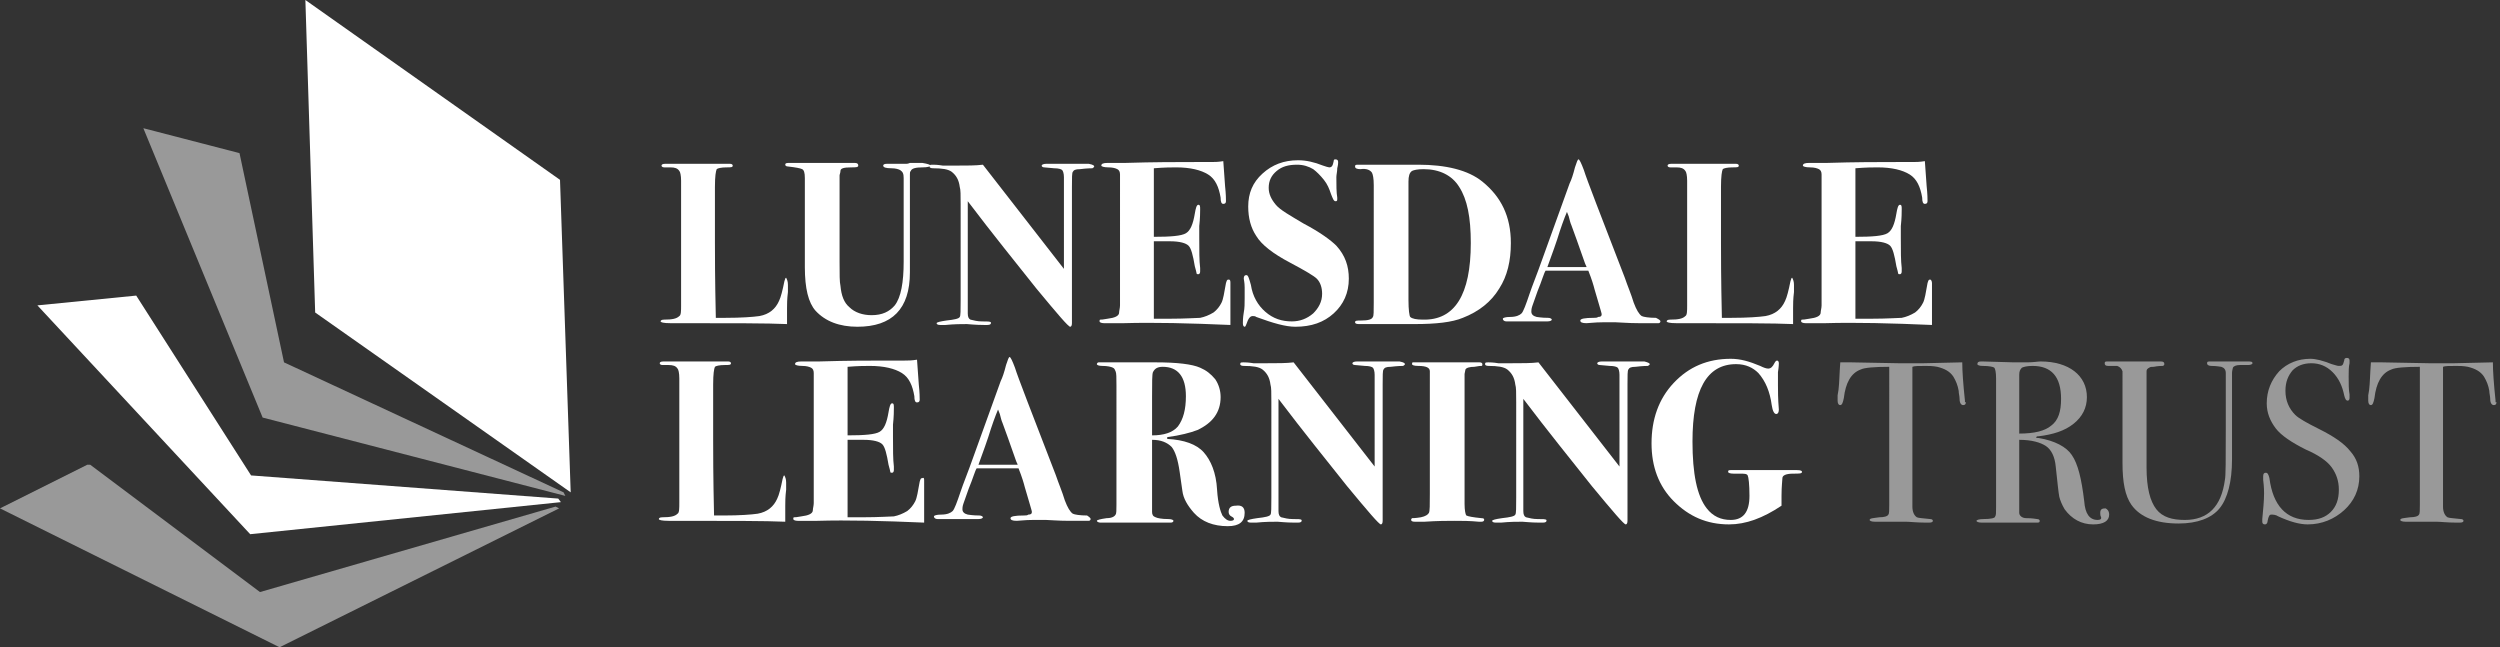<?xml version="1.0" encoding="utf-8"?>
<!-- Generator: Adobe Illustrator 17.1.0, SVG Export Plug-In . SVG Version: 6.00 Build 0)  -->
<!DOCTYPE svg PUBLIC "-//W3C//DTD SVG 1.1//EN" "http://www.w3.org/Graphics/SVG/1.1/DTD/svg11.dtd">
<svg version="1.1" id="Layer_1" xmlns="http://www.w3.org/2000/svg" xmlns:xlink="http://www.w3.org/1999/xlink" x="0px" y="0px"
	 viewBox="0 0 280.8 72.7" enable-background="new 0 0 280.8 72.7" xml:space="preserve">
<rect x="0" y="0" width="280.8" height="72.7" fill="#333333" stroke="none"/>
<path fill="none" d="M-145.4-30.5"/>
<path fill="none" d="M1294.6-30.5"/>
<path fill="none" d="M-145.4-30.5"/>
<path fill="none" d="M1294.6-30.5"/>
<path fill="none" d="M1294.6-30.5"/>
<path fill="none" d="M-145.4-30.5"/>
<path fill="none" d="M1294.6-30.5"/>
<path fill="none" d="M-145.4-30.5"/>
<path fill="none" d="M1294.6-30.5"/>
<path fill="none" d="M-145.4-30.5"/>
<path fill="none" d="M1294.6-30.5"/>
<path fill="none" d="M-145.4-30.5"/>
<path fill="none" d="M1294.6-30.5"/>
<path fill="none" d="M-145.4-30.5"/>
<path fill="none" d="M1294.6-30.5"/>
<path fill="none" d="M-145.4-30.5"/>
<path fill="none" d="M1294.6-30.5"/>
<path fill="none" d="M-145.4-30.5"/>
<path fill="none" d="M1294.6-30.5"/>
<path fill="none" d="M-145.4-30.5"/>
<path fill="none" d="M1294.6-30.5"/>
<path fill="none" d="M-145.4-30.5"/>
<path fill="none" d="M1294.6-30.5"/>
<path fill="none" d="M-145.4-30.5"/>
<path fill="none" d="M1294.6-30.5"/>
<path fill="none" d="M-145.4-30.5"/>
<path fill="none" d="M1294.6-30.5"/>
<path fill="none" d="M-145.4-30.5"/>
<path fill="none" d="M1294.6-30.5"/>
<path fill="none" d="M-145.4-30.5"/>
<path fill="none" d="M1294.6-30.5"/>
<path fill="none" d="M-145.4-30.5"/>
<path fill="none" d="M1294.6-30.5"/>
<path fill="none" d="M-145.4-30.5"/>
<path fill="none" d="M1294.6-30.5"/>
<path fill="none" d="M-145.4-30.5"/>
<path fill="none" d="M1294.6-30.5"/>
<path fill="none" d="M-145.4-30.5"/>
<g opacity="0.5">
	<g>
		<defs>
			<rect id="SVGID_1_" y="52.2" width="62.8" height="20.6"/>
		</defs>
		<clipPath id="SVGID_2_">
			<use xlink:href="#SVGID_1_"  overflow="visible"/>
		</clipPath>
		<polygon clip-path="url(#SVGID_2_)" fill="#FFFFFF" points="29.2,66.5 10,52.1 0,57.1 31.4,72.7 62.8,57.1 62.4,56.9 		"/>
	</g>
</g>
<polygon fill="#FFFFFF" points="28.2,53.4 15.3,33.2 4.2,34.3 28.1,60 63,56.4 62.7,56 "/>
<g opacity="0.5">
	<g>
		<defs>
			<rect id="SVGID_3_" x="16.1" y="14.4" width="47.4" height="41.3"/>
		</defs>
		<clipPath id="SVGID_4_">
			<use xlink:href="#SVGID_3_"  overflow="visible"/>
		</clipPath>
		<polygon clip-path="url(#SVGID_4_)" fill="#FFFFFF" points="31.9,40.7 26.9,17.2 16.1,14.4 29.5,46.9 63.5,55.7 63.3,55.3 		"/>
	</g>
</g>
<polygon fill="#FFFFFF" points="62.9,20.2 34.3,0 35.4,35.1 64.1,55.3 "/>
<path fill="none" d="M1294.6-30.5"/>
<path fill="none" d="M-145.4-30.5"/>
<g>
	<path fill="#FFFFFF" d="M88.5,32c0,0.3,0,0.6,0,0.8c-0.1,0.8-0.1,1.4-0.1,1.8l0,1.8c-2.2-0.1-6.2-0.1-12-0.1h-1.1
		c-0.8,0-1.1-0.1-1.1-0.2c0-0.1,0.1-0.2,0.4-0.2c0.9,0,1.4-0.1,1.7-0.4c0.2-0.1,0.2-0.6,0.2-1.2v-14c0-0.6-0.1-1-0.2-1.1
		c-0.2-0.3-0.5-0.4-1-0.4h-0.7c-0.2,0-0.3-0.1-0.3-0.2s0.1-0.2,0.4-0.2c0.1,0,0.3,0,0.4,0h6.6c0.1,0,0.2,0,0.3,0
		c0.2,0,0.3,0.1,0.3,0.2c0,0.2-0.2,0.2-0.7,0.2c-0.6,0-1,0.1-1.1,0.2c-0.1,0.2-0.2,0.8-0.2,2v6.2c0,1.3,0,4.1,0.1,8.5
		c0.3,0,0.7,0,1.1,0c1.8,0,3.1-0.1,3.8-0.2c1.1-0.2,1.8-0.8,2.2-1.7c0.2-0.4,0.4-1.2,0.6-2.2c0.1-0.3,0.1-0.4,0.2-0.4
		C88.4,31.4,88.5,31.6,88.5,32z"/>
	<path fill="#FFFFFF" d="M104.5,18.6c0,0.1-0.3,0.2-0.9,0.2c-0.7,0-1.2,0.1-1.3,0.4c-0.1,0.1-0.1,0.2-0.1,0.4v11
		c0,4.1-2,6.1-5.9,6.1c-2,0-3.6-0.6-4.7-1.8c-0.8-0.9-1.2-2.5-1.2-4.9v-10c0-0.6-0.1-0.9-0.3-1s-0.7-0.2-1.6-0.3
		c-0.2,0-0.3-0.1-0.3-0.2c0-0.2,0.2-0.2,0.5-0.2h0.2c0.2,0,0.3,0,0.4,0h1.6c1.5,0,2.6,0,3.4,0c1,0,1.3,0,1.1,0H96
		c0.3,0,0.4,0.1,0.4,0.3c0,0.2-0.3,0.2-0.8,0.2c-0.8,0-1.2,0.1-1.2,0.4c0,0.2-0.1,0.4-0.1,0.5v9.7c0,1.4,0,2.3,0.1,2.7
		c0.1,1.1,0.4,1.9,1,2.4c0.6,0.6,1.5,0.9,2.5,0.9c1.2,0,2-0.4,2.6-1.1c0.7-0.9,1-2.6,1-4.9V21c0-0.2,0-0.4,0-0.6c0-0.2,0-0.4,0-0.4
		c0-0.5-0.1-0.7-0.4-0.9c-0.2-0.1-0.5-0.2-1-0.2c-0.6,0-0.9-0.1-0.9-0.3c0-0.1,0.1-0.2,0.4-0.2c0.3,0,0.6,0,1.1,0c0.5,0,0.9,0,1.1,0
		c0,0,0.2,0,0.4-0.1c0.3,0,0.6,0,0.8,0h0.6C104.2,18.4,104.5,18.5,104.5,18.6z"/>
	<path fill="#FFFFFF" d="M122.9,18.7c0,0.1-0.1,0.1-0.2,0.2c-0.1,0-0.6,0-1.4,0.1c-0.5,0-0.7,0.1-0.8,0.3c-0.1,0.1-0.1,0.7-0.1,1.7
		v3c0,2,0,4.6,0,7.9v4.4c0,0.3-0.1,0.4-0.2,0.4c-0.2,0-1.4-1.4-3.8-4.3c-2.3-2.9-4.9-6.1-7.7-9.8v1.9c0,0.7,0,1.2,0,1.7s0,0.8,0,0.9
		v8.1c0,0.4,0.1,0.6,0.3,0.7c0.4,0.1,0.8,0.2,1.3,0.2c0.6,0,0.9,0,1,0.1c0,0,0,0.1,0,0.1c0,0.1-0.1,0.2-0.4,0.2c-0.2,0-0.3,0-0.4,0
		c-1,0-1.7-0.1-1.9-0.1c-0.6,0-1.4,0-2.4,0.1c-0.5,0-0.7,0-0.6,0c-0.3,0-0.4-0.1-0.4-0.2c0-0.1,0.4-0.2,1.1-0.3
		c0.9-0.1,1.4-0.2,1.5-0.4c0.1-0.1,0.1-0.8,0.1-1.9V23c0-1.1,0-1.7-0.1-2c-0.1-0.8-0.4-1.3-0.9-1.7c-0.4-0.3-1.1-0.4-2.1-0.4
		c-0.3,0-0.4-0.1-0.4-0.2c0-0.2,0.1-0.2,0.4-0.2c0.1,0,0.5,0,1.1,0.1c0.3,0,0.8,0,1.4,0c1.3,0,2.3,0,3.1-0.1l9.1,11.7V19.9
		c0-0.4-0.1-0.7-0.2-0.8c-0.1-0.1-0.4-0.2-0.9-0.2l-1.1-0.1c-0.2,0-0.3-0.1-0.3-0.2c0-0.1,0.2-0.2,0.5-0.2h0.6c0.1,0,0.3,0,0.5,0
		c0.2,0,0.4,0,0.6,0c1.7,0,2.8,0,3.1,0C122.8,18.5,122.9,18.6,122.9,18.7z"/>
	<path fill="#FFFFFF" d="M138.2,31.8c0,0,0,0.8,0,2.4c0,0.8,0,1.4,0,1.8s0,0.5,0,0.5c-4.6-0.2-8.6-0.3-12-0.2H124
		c-0.3,0-0.5-0.1-0.5-0.2c0-0.1,0-0.2,0.1-0.2c0.1,0,0.3,0,0.8-0.1c0.8-0.1,1.3-0.3,1.3-0.7c0-0.2,0.1-0.5,0.1-0.8V21.3
		c0-1,0-1.6,0-1.7c0-0.3-0.1-0.5-0.3-0.6c-0.2-0.1-0.5-0.2-1-0.2c-0.5,0-0.8-0.1-0.8-0.2c0-0.2,0.2-0.3,0.7-0.3c0.5,0,1.1,0,2,0
		c3.2-0.1,5.8-0.1,7.8-0.1h1.8c0.4,0,0.8,0,1.4-0.1l0.2,2.8c0.1,0.9,0.1,1.5,0.1,1.7c0,0.2-0.1,0.3-0.3,0.3c-0.2,0-0.3-0.2-0.3-0.7
		c-0.2-1.2-0.6-2.1-1.4-2.6s-2-0.8-3.6-0.8c-0.5,0-1.3,0-2.5,0.1v7.7c1.9,0,3.1-0.1,3.6-0.4c0.5-0.3,0.8-1,1-2.2
		c0.1-0.6,0.2-1,0.4-1c0.2,0,0.2,0.2,0.2,0.5s0,1-0.1,1.9c0,0.3,0,0.8,0,1.3c0,1.5,0,2.6,0.1,3.4c0,0.1,0,0.2,0,0.4
		c0,0.2-0.1,0.3-0.2,0.3c-0.1,0-0.2,0-0.2-0.1c0-0.1-0.1-0.4-0.2-0.8c-0.2-1.2-0.4-2-0.7-2.3c-0.3-0.3-1-0.5-2.1-0.5h-1.8v8.7h1.7
		c1.9,0,3.1-0.1,3.5-0.1c0.5-0.1,1-0.3,1.5-0.6c0.4-0.3,0.7-0.7,0.9-1.1c0.2-0.4,0.3-1.1,0.5-2.2c0.1-0.3,0.1-0.4,0.3-0.4
		C138.2,31.4,138.2,31.6,138.2,31.8z"/>
	<path fill="#FFFFFF" d="M151.5,31.3c0,1.6-0.6,2.9-1.7,3.9c-1.1,1-2.5,1.5-4.3,1.5c-1.1,0-2.5-0.4-4.4-1.1
		c-0.1-0.1-0.3-0.1-0.4-0.1c-0.3,0-0.5,0.3-0.7,0.9c-0.1,0.2-0.1,0.3-0.2,0.3c-0.1,0-0.2-0.1-0.2-0.4c0-0.2,0-0.6,0.1-1.2
		c0.1-0.5,0.1-1,0.1-1.6c0-0.5,0-0.9,0-1.2c0-0.6-0.1-0.9-0.1-1c0-0.3,0.1-0.4,0.3-0.4c0.2,0,0.3,0.4,0.5,1.1c0.2,1.3,0.8,2.3,1.6,3
		c0.9,0.8,1.9,1.1,3,1.1c0.9,0,1.7-0.3,2.4-0.9c0.6-0.6,1-1.3,1-2.2c0-0.7-0.2-1.3-0.6-1.7c-0.3-0.3-1.3-0.9-3-1.8
		c-1.9-1-3.2-2-3.8-3c-0.6-0.9-0.9-2-0.9-3.3c0-1.5,0.5-2.7,1.6-3.7c1.1-1,2.4-1.5,4-1.5c0.9,0,1.8,0.2,2.8,0.6
		c0.3,0.1,0.6,0.2,0.7,0.2c0.3,0,0.4-0.2,0.5-0.7c0-0.2,0.1-0.2,0.2-0.2c0.2,0,0.3,0.1,0.3,0.3c0,0.1,0,0.3-0.1,0.7
		c0,0.4-0.1,0.7-0.1,1c0,0.9,0,1.7,0.1,2.3c0,0.1,0,0.1,0,0.2c0,0.2-0.1,0.2-0.2,0.2c-0.2,0-0.3-0.3-0.5-0.8
		c-0.2-0.6-0.4-1.1-0.8-1.6c-0.4-0.5-0.8-0.9-1.2-1.2c-0.5-0.3-1.1-0.5-1.8-0.5c-1,0-1.7,0.2-2.3,0.7s-0.9,1.1-0.9,1.9
		c0,0.7,0.3,1.3,0.8,1.9s1.6,1.2,3.1,2.1c1.9,1,3.1,1.9,3.7,2.5C151.1,28.7,151.5,29.9,151.5,31.3z"/>
	<path fill="#FFFFFF" d="M169.7,27.3c0,2-0.4,3.7-1.3,5.1c-0.9,1.5-2.3,2.6-4.1,3.3c-1.2,0.5-3,0.7-5.4,0.7c0,0-0.2,0-0.6,0
		c-0.3,0-0.8,0-1.5,0h-0.9c0,0-0.6,0-1.7,0h-1.6c-0.3,0-0.4-0.1-0.4-0.2c0-0.2,0.2-0.2,0.7-0.2c0.7,0,1.2-0.1,1.3-0.4
		c0.1-0.1,0.1-0.6,0.1-1.6V20.8c0-0.8-0.1-1.2-0.2-1.4c-0.2-0.3-0.6-0.5-1.3-0.4c-0.4,0-0.6-0.1-0.6-0.3c0-0.2,0.1-0.2,0.4-0.2h0.5
		c1,0,2,0,3,0c1.4,0,2.5,0,3.2,0c3.1,0,5.6,0.6,7.2,1.9C168.6,22.1,169.7,24.3,169.7,27.3z M165.2,27.3c0-2.9-0.4-4.9-1.3-6.3
		c-0.8-1.3-2.2-2-4-2c-0.7,0-1.1,0.1-1.3,0.2c-0.3,0.2-0.4,0.6-0.4,1.2v13.3c0,1.1,0.1,1.8,0.2,1.9c0.2,0.2,0.7,0.3,1.4,0.3
		C163.4,36,165.2,33.1,165.2,27.3z"/>
	<path fill="#FFFFFF" d="M186.5,36.1c0,0.1-0.1,0.2-0.2,0.2c-0.1,0-0.5,0-1,0c-0.1,0-0.5,0-1.2,0c-1.3,0-2.2-0.1-2.6-0.1
		c-0.6,0-1.1,0-1.5,0c-0.9,0-1.5,0.1-1.8,0.1c-0.5,0-0.7-0.1-0.7-0.3s0.5-0.3,1.5-0.3c0.2,0,0.4,0,0.5-0.1c0.3,0,0.4-0.1,0.4-0.3
		c0-0.1-0.1-0.4-0.3-1.1l-0.5-1.7c-0.1-0.4-0.3-1.1-0.7-2.1h-0.5h-2c-0.7,0-1.5,0-2.3,0c-0.2,0.3-0.4,1.1-0.9,2.3l-0.6,1.7
		c-0.1,0.3-0.1,0.5-0.1,0.6c0,0.3,0.2,0.5,0.6,0.6c0.1,0,0.5,0.1,1.3,0.1c0.2,0,0.4,0.1,0.4,0.2c0,0.1-0.2,0.2-0.5,0.2h-4.3
		c-0.1,0-0.2,0-0.3,0c-0.2,0-0.4-0.1-0.4-0.3c0-0.1,0.3-0.2,0.8-0.2c0.7,0,1.1-0.2,1.3-0.4c0.2-0.2,0.5-1,0.9-2.2
		c0.3-0.9,0.8-2.1,1.4-3.8l3.1-8.6c0.2-0.4,0.4-1,0.6-1.8c0.2-0.6,0.3-0.9,0.4-0.9s0.3,0.4,0.6,1.2c0.3,1,1.9,5.1,4.6,12.1
		c0.3,0.9,0.7,1.8,1,2.8c0.3,0.8,0.6,1.3,0.9,1.5c0.2,0.1,0.8,0.2,1.6,0.2C186.4,35.9,186.5,36,186.5,36.1z M178.2,30
		c0-0.1-0.1-0.2-0.2-0.5c-0.7-2-1.2-3.4-1.5-4.2c-0.1-0.2-0.2-0.6-0.3-1l-0.2-0.5c-0.3,0.7-0.7,1.8-1.1,3.1
		c-0.5,1.5-0.9,2.5-1.1,3.1c0.2,0,0.3,0,0.6,0c0.2,0,0.4,0,0.6,0h1.5C176.8,30,177.4,30,178.2,30z"/>
	<path fill="#FFFFFF" d="M201.5,32c0,0.3,0,0.6,0,0.8c-0.1,0.8-0.1,1.4-0.1,1.8l0,1.8c-2.2-0.1-6.2-0.1-12-0.1h-1.1
		c-0.8,0-1.1-0.1-1.1-0.2c0-0.1,0.1-0.2,0.4-0.2c0.9,0,1.4-0.1,1.7-0.4c0.2-0.1,0.2-0.6,0.2-1.2v-14c0-0.6-0.1-1-0.2-1.1
		c-0.2-0.3-0.5-0.4-1-0.4h-0.7c-0.2,0-0.3-0.1-0.3-0.2s0.1-0.2,0.4-0.2c0.1,0,0.3,0,0.4,0h6.6c0.1,0,0.2,0,0.3,0
		c0.2,0,0.3,0.1,0.3,0.2c0,0.2-0.2,0.2-0.7,0.2c-0.6,0-1,0.1-1.1,0.2c-0.1,0.2-0.2,0.8-0.2,2v6.2c0,1.3,0,4.1,0.1,8.5
		c0.3,0,0.7,0,1.1,0c1.8,0,3.1-0.1,3.8-0.2c1.1-0.2,1.8-0.8,2.2-1.7c0.2-0.4,0.4-1.2,0.6-2.2c0.1-0.3,0.1-0.4,0.2-0.4
		C201.4,31.4,201.5,31.6,201.5,32z"/>
	<path fill="#FFFFFF" d="M217,31.8c0,0,0,0.8,0,2.4c0,0.8,0,1.4,0,1.8s0,0.5,0,0.5c-4.6-0.2-8.6-0.3-12-0.2h-2.2
		c-0.3,0-0.5-0.1-0.5-0.2c0-0.1,0-0.2,0.1-0.2c0.1,0,0.3,0,0.8-0.1c0.8-0.1,1.3-0.3,1.3-0.7c0-0.2,0.1-0.5,0.1-0.8V21.3
		c0-1,0-1.6,0-1.7c0-0.3-0.1-0.5-0.3-0.6c-0.2-0.1-0.5-0.2-1-0.2c-0.5,0-0.8-0.1-0.8-0.2c0-0.2,0.2-0.3,0.7-0.3c0.5,0,1.1,0,2,0
		c3.2-0.1,5.8-0.1,7.8-0.1h1.8c0.4,0,0.8,0,1.4-0.1l0.2,2.8c0.1,0.9,0.1,1.5,0.1,1.7c0,0.2-0.1,0.3-0.3,0.3c-0.2,0-0.3-0.2-0.3-0.7
		c-0.2-1.2-0.6-2.1-1.4-2.6s-2-0.8-3.6-0.8c-0.5,0-1.3,0-2.5,0.1v7.7c1.9,0,3.1-0.1,3.6-0.4c0.5-0.3,0.8-1,1-2.2
		c0.1-0.6,0.2-1,0.4-1c0.2,0,0.2,0.2,0.2,0.5s0,1-0.1,1.9c0,0.3,0,0.8,0,1.3c0,1.5,0,2.6,0.1,3.4c0,0.1,0,0.2,0,0.4
		c0,0.2-0.1,0.3-0.2,0.3c-0.1,0-0.2,0-0.2-0.1c0-0.1-0.1-0.4-0.2-0.8c-0.2-1.2-0.4-2-0.7-2.3c-0.3-0.3-1-0.5-2.1-0.5h-1.8v8.7h1.7
		c1.9,0,3.1-0.1,3.5-0.1c0.5-0.1,1-0.3,1.5-0.6c0.4-0.3,0.7-0.7,0.9-1.1c0.2-0.4,0.3-1.1,0.5-2.2c0.1-0.3,0.1-0.4,0.3-0.4
		C216.9,31.4,217,31.6,217,31.8z"/>
</g>
<g>
	<path fill="#FFFFFF" d="M88.3,54.2c0,0.3,0,0.6,0,0.8c-0.1,0.8-0.1,1.4-0.1,1.8l0,1.8c-2.2-0.1-6.2-0.1-12-0.1h-1.1
		c-0.8,0-1.1-0.1-1.1-0.2c0-0.1,0.1-0.2,0.4-0.2c0.9,0,1.4-0.1,1.7-0.4c0.2-0.1,0.2-0.6,0.2-1.2v-14c0-0.6-0.1-1-0.2-1.1
		c-0.2-0.3-0.5-0.4-1-0.4h-0.7c-0.2,0-0.3-0.1-0.3-0.2s0.1-0.2,0.4-0.2c0.1,0,0.3,0,0.4,0h6.6c0.1,0,0.2,0,0.3,0
		c0.2,0,0.3,0.1,0.3,0.2c0,0.2-0.2,0.2-0.7,0.2c-0.6,0-1,0.1-1.1,0.2c-0.1,0.2-0.2,0.8-0.2,2v6.2c0,1.3,0,4.1,0.1,8.5
		c0.3,0,0.7,0,1.1,0c1.8,0,3.1-0.1,3.8-0.2c1.1-0.2,1.8-0.8,2.2-1.7c0.2-0.4,0.4-1.2,0.6-2.2c0.1-0.3,0.1-0.4,0.2-0.4
		C88.2,53.6,88.3,53.8,88.3,54.2z"/>
	<path fill="#FFFFFF" d="M103.8,54c0,0,0,0.8,0,2.4c0,0.8,0,1.4,0,1.8s0,0.5,0,0.5c-4.6-0.2-8.6-0.3-12-0.2h-2.2
		c-0.3,0-0.5-0.1-0.5-0.2c0-0.1,0-0.2,0.1-0.2c0.1,0,0.3,0,0.8-0.1c0.8-0.1,1.3-0.3,1.3-0.7c0-0.2,0.1-0.5,0.1-0.8V43.6
		c0-1,0-1.6,0-1.7c0-0.3-0.1-0.5-0.3-0.6c-0.2-0.1-0.5-0.2-1-0.2c-0.5,0-0.8-0.1-0.8-0.2c0-0.2,0.2-0.3,0.7-0.3c0.5,0,1.1,0,2,0
		c3.2-0.1,5.8-0.1,7.8-0.1h1.8c0.4,0,0.8,0,1.4-0.1l0.2,2.8c0.1,0.9,0.1,1.5,0.1,1.7c0,0.2-0.1,0.3-0.3,0.3c-0.2,0-0.3-0.2-0.3-0.7
		c-0.2-1.2-0.6-2.1-1.4-2.6s-2-0.8-3.6-0.8c-0.5,0-1.3,0-2.5,0.1v7.7c1.9,0,3.1-0.1,3.6-0.4c0.5-0.3,0.8-1,1-2.2
		c0.1-0.6,0.2-1,0.4-1c0.2,0,0.2,0.2,0.2,0.5s0,1-0.1,1.9c0,0.3,0,0.8,0,1.3c0,1.5,0,2.6,0.1,3.4c0,0.1,0,0.2,0,0.4
		c0,0.2-0.1,0.3-0.2,0.3c-0.1,0-0.2,0-0.2-0.1c0-0.1-0.1-0.4-0.2-0.8c-0.2-1.2-0.4-2-0.7-2.3c-0.3-0.3-1-0.5-2.1-0.5h-1.8v8.7h1.7
		c1.9,0,3.1-0.1,3.5-0.1c0.5-0.1,1-0.3,1.5-0.6c0.4-0.3,0.7-0.7,0.9-1.1c0.2-0.4,0.3-1.1,0.5-2.2c0.1-0.3,0.1-0.4,0.3-0.4
		C103.8,53.6,103.8,53.8,103.8,54z"/>
	<path fill="#FFFFFF" d="M122.5,58.3c0,0.1-0.1,0.2-0.2,0.2c-0.1,0-0.5,0-1,0c-0.1,0-0.5,0-1.2,0c-1.3,0-2.2-0.1-2.6-0.1
		c-0.6,0-1.1,0-1.5,0c-0.9,0-1.5,0.1-1.8,0.1c-0.5,0-0.7-0.1-0.7-0.3s0.5-0.3,1.5-0.3c0.2,0,0.4,0,0.5-0.1c0.3,0,0.4-0.1,0.4-0.3
		c0-0.1-0.1-0.4-0.3-1.1l-0.5-1.7c-0.1-0.4-0.3-1.1-0.7-2.1H114h-2c-0.7,0-1.5,0-2.3,0c-0.2,0.3-0.4,1.1-0.9,2.3l-0.6,1.7
		c-0.1,0.3-0.1,0.5-0.1,0.6c0,0.3,0.2,0.5,0.6,0.6c0.1,0,0.5,0.1,1.3,0.1c0.2,0,0.4,0.1,0.4,0.2c0,0.1-0.2,0.2-0.5,0.2h-4.3
		c-0.1,0-0.2,0-0.3,0c-0.2,0-0.4-0.1-0.4-0.3c0-0.1,0.3-0.2,0.8-0.2c0.7,0,1.1-0.2,1.3-0.4c0.2-0.2,0.5-1,0.9-2.2
		c0.3-0.9,0.8-2.1,1.4-3.8l3.1-8.6c0.2-0.4,0.4-1,0.6-1.8c0.2-0.6,0.3-0.9,0.4-0.9s0.3,0.4,0.6,1.2c0.3,1,1.9,5.1,4.6,12.1
		c0.3,0.9,0.7,1.8,1,2.8c0.3,0.8,0.6,1.3,0.9,1.5c0.2,0.1,0.8,0.2,1.6,0.2C122.4,58.1,122.5,58.2,122.5,58.3z M114.3,52.2
		c0-0.1-0.1-0.2-0.2-0.5c-0.7-2-1.2-3.4-1.5-4.2c-0.1-0.2-0.2-0.6-0.3-1l-0.2-0.5c-0.3,0.7-0.7,1.8-1.1,3.1
		c-0.5,1.5-0.9,2.5-1.1,3.1c0.2,0,0.3,0,0.6,0c0.2,0,0.4,0,0.6,0h1.5C112.8,52.2,113.4,52.2,114.3,52.2z"/>
	<path fill="#FFFFFF" d="M139.8,57.6c0,1-0.6,1.5-1.9,1.5c-1.6,0-2.9-0.5-3.8-1.5c-0.7-0.8-1.2-1.6-1.3-2.5l-0.3-2.1
		c-0.2-1.4-0.5-2.3-0.9-2.8c-0.5-0.5-1.2-0.8-2.2-0.8v5.9c0,1.4,0,2.1,0,2.2c0,0.3,0.1,0.5,0.4,0.6c0.2,0.1,0.7,0.2,1.4,0.2
		c0.4,0,0.6,0.1,0.6,0.2c0,0.1-0.1,0.2-0.3,0.2H129h-0.4c-0.3,0-0.6,0-0.9,0h-1.9c-0.2,0-0.4,0-0.6,0c-0.2,0-0.3,0-0.4,0h-1.2
		c-0.2,0-0.4-0.1-0.4-0.2c0-0.1,0.4-0.2,1.1-0.3c0.6,0,0.9-0.2,1-0.4c0.1-0.1,0.1-0.5,0.1-1.1V43.3c0-0.9,0-1.4-0.1-1.6
		s-0.1-0.3-0.3-0.4c-0.2-0.1-0.6-0.2-1.2-0.2c-0.4,0-0.6-0.1-0.6-0.2c0-0.1,0.1-0.2,0.2-0.2c0.2,0,0.6,0,1.2,0h0.5
		c0.3,0,0.6,0,0.9,0h0.9c0,0,0.2,0,0.5,0c0.3,0,0.6,0,0.9,0h1.5c2.4,0,4.1,0.2,5,0.6c0.7,0.3,1.2,0.7,1.7,1.3c0.4,0.6,0.6,1.3,0.6,2
		c0,1.7-0.9,2.9-2.6,3.7c-0.8,0.3-1.9,0.6-3.4,0.8l0,0.2c1.9,0.1,3.3,0.6,4.1,1.5c0.8,0.9,1.4,2.3,1.5,4.2c0.1,1.6,0.4,2.5,0.6,2.9
		c0.3,0.4,0.6,0.6,0.9,0.6c0.3,0,0.4-0.1,0.4-0.2c0-0.1-0.1-0.2-0.3-0.3c-0.2-0.1-0.3-0.3-0.3-0.5c0-0.5,0.3-0.7,0.8-0.7
		C139.5,56.7,139.8,57,139.8,57.6z M133.2,44.5c0-2.2-0.9-3.3-2.6-3.3c-0.6,0-0.9,0.2-1.1,0.6c-0.1,0.2-0.1,1.2-0.1,2.8v4.3
		c1.3,0,2.3-0.3,2.9-1C132.9,47.1,133.2,46,133.2,44.5z"/>
	<path fill="#FFFFFF" d="M157.8,40.9c0,0.1-0.1,0.1-0.2,0.2c-0.1,0-0.6,0-1.4,0.1c-0.5,0-0.7,0.1-0.8,0.3c-0.1,0.1-0.1,0.7-0.1,1.7
		v3c0,2,0,4.6,0,7.9v4.4c0,0.3-0.1,0.4-0.2,0.4c-0.2,0-1.4-1.4-3.8-4.3c-2.3-2.9-4.9-6.1-7.7-9.8v1.9c0,0.7,0,1.2,0,1.7s0,0.8,0,0.9
		v8.1c0,0.4,0.1,0.6,0.3,0.7c0.4,0.1,0.8,0.2,1.3,0.2c0.6,0,0.9,0,1,0.1c0,0,0,0.1,0,0.1c0,0.1-0.1,0.2-0.4,0.2c-0.2,0-0.3,0-0.4,0
		c-1,0-1.7-0.1-1.9-0.1c-0.6,0-1.4,0-2.4,0.1c-0.5,0-0.7,0-0.6,0c-0.3,0-0.4-0.1-0.4-0.2c0-0.1,0.4-0.2,1.1-0.3
		c0.9-0.1,1.4-0.2,1.5-0.4c0.1-0.1,0.1-0.8,0.1-1.9V45.2c0-1.1,0-1.7-0.1-2c-0.1-0.8-0.4-1.3-0.9-1.7c-0.4-0.3-1.1-0.4-2.1-0.4
		c-0.3,0-0.4-0.1-0.4-0.2c0-0.2,0.1-0.2,0.4-0.2c0.1,0,0.5,0,1.1,0.1c0.3,0,0.8,0,1.4,0c1.3,0,2.3,0,3.1-0.1l9.1,11.7V42.1
		c0-0.4-0.1-0.7-0.2-0.8c-0.1-0.1-0.4-0.2-0.9-0.2l-1.1-0.1c-0.2,0-0.3-0.1-0.3-0.2c0-0.1,0.2-0.2,0.5-0.2h0.6c0.1,0,0.3,0,0.5,0
		c0.2,0,0.4,0,0.6,0c1.7,0,2.8,0,3.1,0C157.7,40.7,157.8,40.8,157.8,40.9z"/>
	<path fill="#FFFFFF" d="M166.7,58.4c0,0.1-0.1,0.2-0.3,0.2c-0.1,0-0.2,0-0.3,0c-1-0.1-1.9-0.1-2.7-0.1c-0.8,0-1.9,0-3.4,0.1
		c-0.5,0-0.9,0-1.1,0c-0.3,0-0.4-0.1-0.4-0.2c0-0.1,0-0.1,0.1-0.2c0.1,0,0.4,0,1-0.1c0.5-0.1,0.8-0.3,0.9-0.5
		c0.1-0.2,0.1-0.9,0.1-2.1V43.1c0-0.3,0-0.6,0-1c0-0.3,0-0.5,0-0.4c0-0.4-0.4-0.6-1.3-0.6c-0.5,0-0.7-0.1-0.7-0.2s0-0.2,0.1-0.2
		c0.1,0,0.3,0,0.7,0c-0.2,0,0.1,0,0.9,0c0.8,0,1.5,0,2,0h1.3c0.3,0,0.7,0,1.2,0s0.9,0,1.1,0h0.3c0.2,0,0.3,0.1,0.3,0.2
		c0,0.1,0,0.2-0.1,0.2c-0.1,0-0.3,0-0.8,0.1c-0.5,0-0.9,0.1-1,0.3l-0.1,0.5v14.6c0,0.7,0.1,1.2,0.2,1.3c0.2,0.1,0.7,0.2,1.7,0.3
		C166.7,58.2,166.7,58.3,166.7,58.4z"/>
	<path fill="#FFFFFF" d="M185.3,40.9c0,0.1-0.1,0.1-0.2,0.2c-0.1,0-0.6,0-1.4,0.1c-0.5,0-0.7,0.1-0.8,0.3c-0.1,0.1-0.1,0.7-0.1,1.7
		v3c0,2,0,4.6,0,7.9v4.4c0,0.3-0.1,0.4-0.2,0.4c-0.2,0-1.4-1.4-3.8-4.3c-2.3-2.9-4.9-6.1-7.7-9.8v1.9c0,0.7,0,1.2,0,1.7s0,0.8,0,0.9
		v8.1c0,0.4,0.1,0.6,0.3,0.7c0.4,0.1,0.8,0.2,1.3,0.2c0.6,0,0.9,0,1,0.1c0,0,0,0.1,0,0.1c0,0.1-0.1,0.2-0.4,0.2c-0.2,0-0.3,0-0.4,0
		c-1,0-1.7-0.1-1.9-0.1c-0.6,0-1.4,0-2.4,0.1c-0.5,0-0.7,0-0.6,0c-0.3,0-0.4-0.1-0.4-0.2c0-0.1,0.4-0.2,1.1-0.3
		c0.9-0.1,1.4-0.2,1.5-0.4c0.1-0.1,0.1-0.8,0.1-1.9V45.2c0-1.1,0-1.7-0.1-2c-0.1-0.8-0.4-1.3-0.9-1.7c-0.4-0.3-1.1-0.4-2.1-0.4
		c-0.3,0-0.4-0.1-0.4-0.2c0-0.2,0.1-0.2,0.4-0.2c0.1,0,0.5,0,1.1,0.1c0.3,0,0.8,0,1.4,0c1.3,0,2.3,0,3.1-0.1l9.1,11.7V42.1
		c0-0.4-0.1-0.7-0.2-0.8c-0.1-0.1-0.4-0.2-0.9-0.2l-1.1-0.1c-0.2,0-0.3-0.1-0.3-0.2c0-0.1,0.2-0.2,0.5-0.2h0.6c0.1,0,0.3,0,0.5,0
		c0.2,0,0.4,0,0.6,0c1.7,0,2.8,0,3.1,0C185.1,40.7,185.3,40.8,185.3,40.9z"/>
	<path fill="#FFFFFF" d="M202.4,53c0,0.2-0.3,0.2-1,0.2c-0.8,0-1.2,0.2-1.2,0.5c0,0.2-0.1,0.9-0.1,2c0,0.4,0,0.7,0,1.1
		c-2.1,1.4-4,2.1-5.9,2.1c-2.5,0-4.5-0.9-6.2-2.6s-2.5-3.9-2.5-6.5c0-2.7,0.8-5,2.5-6.8c1.7-1.8,3.8-2.7,6.4-2.7
		c1.1,0,2.1,0.3,3.3,0.8c0.4,0.2,0.7,0.3,0.9,0.3c0.3,0,0.5-0.2,0.7-0.6c0.1-0.2,0.2-0.3,0.3-0.3c0.1,0,0.2,0.1,0.2,0.3
		c0,0,0,0.4-0.1,1c0,0.2,0,0.7,0,1.5c0,0.6,0,1.5,0.1,2.7c0,0.3-0.1,0.5-0.3,0.5c-0.2,0-0.4-0.3-0.5-1c-0.2-1.5-0.7-2.7-1.5-3.6
		c-0.6-0.6-1.4-1-2.5-1c-3.3,0-4.9,2.9-4.9,8.7c0,3.6,0.5,6.1,1.6,7.5c0.7,0.9,1.6,1.3,2.7,1.3c1.4,0,2.1-0.9,2.1-2.7
		c0-1.3-0.1-2.1-0.2-2.3s-0.4-0.2-0.9-0.2h-0.7c-0.4,0-0.6-0.1-0.6-0.2c0-0.2,0.1-0.2,0.4-0.2c0.6,0,1.4,0,2.3,0h1.7
		c0.3,0,0.9,0,1.6,0s1.2,0,1.4,0h0.3C202.3,52.8,202.4,52.9,202.4,53z"/>
</g>
<g opacity="0.5">
	<path fill="#FFFFFF" d="M220.8,45.2c0,0.2-0.1,0.3-0.3,0.3s-0.4-0.2-0.4-0.7c0-0.3-0.1-0.6-0.1-0.9c-0.1-0.6-0.3-1.1-0.6-1.6
		c-0.4-0.6-1-0.9-1.8-1.1c-0.5-0.1-1-0.1-1.3-0.1c-0.8,0-1.3,0-1.5,0.1v15.7c0,0.6,0.2,1,0.5,1.2c0.2,0.1,0.7,0.1,1.5,0.2
		c0.2,0,0.3,0.1,0.3,0.2c0,0.1-0.1,0.2-0.4,0.2c-0.1,0-0.3,0-0.4,0c-1,0-1.8-0.1-2.2-0.1c-0.6,0-1.1,0-1.6,0c-0.5,0-1.1,0-1.9,0
		c-0.4,0-0.6-0.1-0.6-0.2c0-0.2,0.4-0.2,1.1-0.3c0.5,0,0.9-0.1,1-0.3c0.1-0.1,0.1-0.5,0.1-1.1V41.2c-1.7,0-2.8,0.1-3.2,0.3
		c-1.1,0.4-1.7,1.5-1.9,3.2c-0.1,0.5-0.2,0.8-0.4,0.8c-0.2,0-0.3-0.2-0.3-0.5c0-0.2,0-0.4,0-0.6l0.1-0.6c0.1-0.8,0.1-1.8,0.2-3.1
		h1.2l5.3,0.1c0.6,0,1.6,0,2.9,0l4.3-0.1c0,1,0.1,2.4,0.3,4.3c0,0.1,0,0.1,0,0.2C220.8,45.1,220.8,45.2,220.8,45.2z"/>
	<path fill="#FFFFFF" d="M236.9,57.8c0,0.7-0.6,1.1-1.8,1.1c-1.3,0-2.4-0.6-3.2-1.7c-0.3-0.5-0.5-1-0.6-1.4
		c-0.1-0.5-0.2-1.6-0.4-3.4c-0.1-1.1-0.5-1.9-1.1-2.3s-1.6-0.7-3-0.7v8.2c0,0.3,0.3,0.6,0.8,0.6c0.2,0,0.6,0,1.2,0.1
		c0.2,0,0.3,0.1,0.3,0.2c0,0.2-0.1,0.2-0.4,0.2h-0.3c-0.2,0-0.9,0-2.3,0c-0.3,0-0.7,0-1.3,0c-0.6,0-1,0-1.2,0h-1
		c-0.4,0-0.6-0.1-0.6-0.2c0-0.1,0.3-0.2,0.8-0.2c0.8,0,1.3-0.1,1.3-0.3c0.1-0.1,0.1-0.4,0.1-1V42.5c0-0.7-0.1-1.1-0.2-1.2
		c-0.1-0.1-0.6-0.2-1.3-0.2c-0.4,0-0.6-0.1-0.6-0.2c0-0.2,0.1-0.3,0.4-0.3c0.1,0,0.1,0,0.2,0l3.5,0.1c0.3,0,0.8,0,1.5,0
		c0.7,0,1.2-0.1,1.5-0.1c1.6,0,2.9,0.4,3.8,1.1c0.9,0.7,1.4,1.7,1.4,2.9c0,1.2-0.5,2.2-1.5,3c-1,0.8-2.3,1.2-3.9,1.4
		c-0.2,0-0.2,0-0.3,0.1c0,0.1,0.1,0.1,0.3,0.1c1.8,0.3,3.1,1,3.7,1.9c0.7,1,1.1,2.7,1.4,5.2c0.1,1.4,0.6,2.1,1.5,2.1
		c0.3,0,0.4-0.1,0.4-0.2c0,0,0,0,0-0.1c-0.1-0.2-0.1-0.3-0.1-0.5c0-0.4,0.2-0.5,0.6-0.5C236.7,57.2,236.9,57.4,236.9,57.8z
		 M231.5,44.8c0-2.5-1.1-3.7-3.2-3.7c-0.6,0-1,0.1-1.2,0.2c-0.2,0.2-0.3,0.4-0.3,0.8v6.6c1.7,0,2.9-0.3,3.6-0.9
		C231.2,47.2,231.5,46.2,231.5,44.8z"/>
	<path fill="#FFFFFF" d="M253,40.8c0,0.1-0.2,0.2-0.5,0.2c-0.1,0-0.2,0-0.5,0c-0.1,0-0.2,0-0.4,0c-0.4,0-0.7,0.1-0.8,0.3
		c0,0.1-0.1,0.3-0.1,0.6v9.7c0,2.5-0.5,4.4-1.4,5.5s-2.5,1.7-4.6,1.7c-2.5,0-4.3-0.7-5.3-2.1c-0.7-1-1-2.5-1-4.7V41.7
		c-0.1-0.3-0.3-0.5-0.6-0.6c-0.1,0-0.4,0-1,0c-0.3,0-0.4-0.1-0.4-0.3c0-0.2,0.1-0.2,0.4-0.2h0.5c0.1,0,0.3,0,0.6,0
		c0.3,0,0.5,0,0.8,0h3.7c0.1,0,0.2,0,0.3,0c0.3,0,0.4,0.1,0.4,0.3c0,0.1-0.1,0.2-0.2,0.2c-0.1,0-0.5,0-1,0.1c-0.2,0-0.4,0-0.5,0.1
		c-0.2,0.1-0.3,0.2-0.3,0.4c0,0.1,0,0.6,0,1.5v9.3c0,2.3,0.4,3.8,1.1,4.7s1.8,1.2,3.2,1.2c2.6,0,4.1-1.5,4.5-4.5
		c0.1-0.4,0.1-2.3,0.1-5.7v-1.5v-2.1v-1.8c0-0.2,0-0.4,0-0.6c0-0.2,0-0.3,0-0.3c0-0.4-0.2-0.6-0.5-0.7c-0.1,0-0.5-0.1-1.1-0.1
		c-0.3,0-0.5-0.1-0.5-0.3c0-0.2,0.1-0.2,0.4-0.2c0.1,0,0.3,0,0.3,0c0.2,0,1,0,2.3,0c0.2,0,0.4,0,0.6,0c0.2,0,0.4,0,0.5,0h0.4
		C252.8,40.6,253,40.6,253,40.8z"/>
	<path fill="#FFFFFF" d="M265,53.5c0,1.5-0.6,2.8-1.7,3.8s-2.5,1.6-4.1,1.6c-0.9,0-2-0.3-3.3-0.9c-0.3-0.2-0.6-0.2-0.8-0.2
		c-0.2,0-0.3,0.2-0.4,0.7c0,0.2-0.1,0.4-0.3,0.4c-0.2,0-0.3-0.1-0.3-0.3c0-0.1,0-0.2,0-0.3c0.1-1.1,0.2-2,0.2-2.9
		c0-0.2,0-0.7-0.1-1.5c0-0.1,0-0.2,0-0.4c0-0.3,0.1-0.4,0.3-0.4c0.2,0,0.3,0.2,0.4,0.6c0.4,3.1,1.9,4.7,4.4,4.7
		c1.1,0,1.9-0.3,2.5-0.9s0.9-1.4,0.9-2.5c0-1-0.3-1.8-0.8-2.5s-1.5-1.4-2.9-2c-1.6-0.8-2.8-1.6-3.4-2.4c-0.6-0.8-1-1.7-1-2.8
		c0-1.4,0.5-2.6,1.4-3.6c0.9-0.9,2.1-1.4,3.5-1.4c0.6,0,1.4,0.2,2.4,0.6c0.4,0.1,0.6,0.2,0.8,0.2c0.2,0,0.3,0,0.4-0.1
		c0.1-0.1,0.1-0.2,0.2-0.5c0-0.2,0.1-0.3,0.3-0.3c0.2,0,0.3,0.1,0.3,0.3c0,0.1,0,0.2,0,0.3c-0.1,0.4-0.1,0.9-0.1,1.5
		c0,0.8,0,1.5,0.1,2l0,0.4c0,0.2-0.1,0.3-0.2,0.3c-0.2,0-0.3-0.2-0.4-0.6c-0.2-1-0.6-1.9-1.3-2.6c-0.7-0.7-1.5-1-2.4-1
		c-0.9,0-1.6,0.3-2.1,0.8c-0.5,0.6-0.8,1.3-0.8,2.3c0,1.1,0.4,2,1.1,2.7c0.4,0.4,1.3,0.9,2.7,1.6c1.6,0.8,2.8,1.6,3.5,2.5
		C264.7,51.5,265,52.4,265,53.5z"/>
	<path fill="#FFFFFF" d="M280.4,45.2c0,0.2-0.1,0.3-0.3,0.3s-0.4-0.2-0.4-0.7c0-0.3-0.1-0.6-0.1-0.9c-0.1-0.6-0.3-1.1-0.6-1.6
		c-0.4-0.6-1-0.9-1.8-1.1c-0.5-0.1-1-0.1-1.3-0.1c-0.8,0-1.3,0-1.5,0.1v15.7c0,0.6,0.2,1,0.5,1.2c0.2,0.1,0.7,0.1,1.5,0.2
		c0.2,0,0.3,0.1,0.3,0.2c0,0.1-0.1,0.2-0.4,0.2c-0.1,0-0.3,0-0.4,0c-1,0-1.8-0.1-2.2-0.1c-0.6,0-1.1,0-1.6,0c-0.5,0-1.1,0-1.9,0
		c-0.4,0-0.6-0.1-0.6-0.2c0-0.2,0.4-0.2,1.1-0.3c0.5,0,0.9-0.1,1-0.3c0.1-0.1,0.1-0.5,0.1-1.1V41.2c-1.7,0-2.8,0.1-3.2,0.3
		c-1.1,0.4-1.7,1.5-1.9,3.2c-0.1,0.5-0.2,0.8-0.4,0.8c-0.2,0-0.3-0.2-0.3-0.5c0-0.2,0-0.4,0-0.6l0.1-0.6c0.1-0.8,0.1-1.8,0.2-3.1
		h1.2l5.3,0.1c0.6,0,1.6,0,2.9,0l4.3-0.1c0,1,0.1,2.4,0.3,4.3c0,0.1,0,0.1,0,0.2C280.4,45.1,280.4,45.2,280.4,45.2z"/>
</g>
<path fill="none" d="M1294.6-30.5"/>
<path fill="none" d="M-145.4-30.5"/>
<path fill="none" d="M1294.6-30.5"/>
<path fill="none" d="M-145.4-30.5"/>
<path fill="none" d="M1294.6-30.5"/>
<path fill="none" d="M-145.4-30.5"/>
<path fill="none" d="M1294.6-30.5"/>
<path fill="none" d="M-145.4-30.5"/>
<path fill="none" d="M-145.4-30.5"/>
<path fill="none" d="M1294.6-30.5"/>
</svg>
